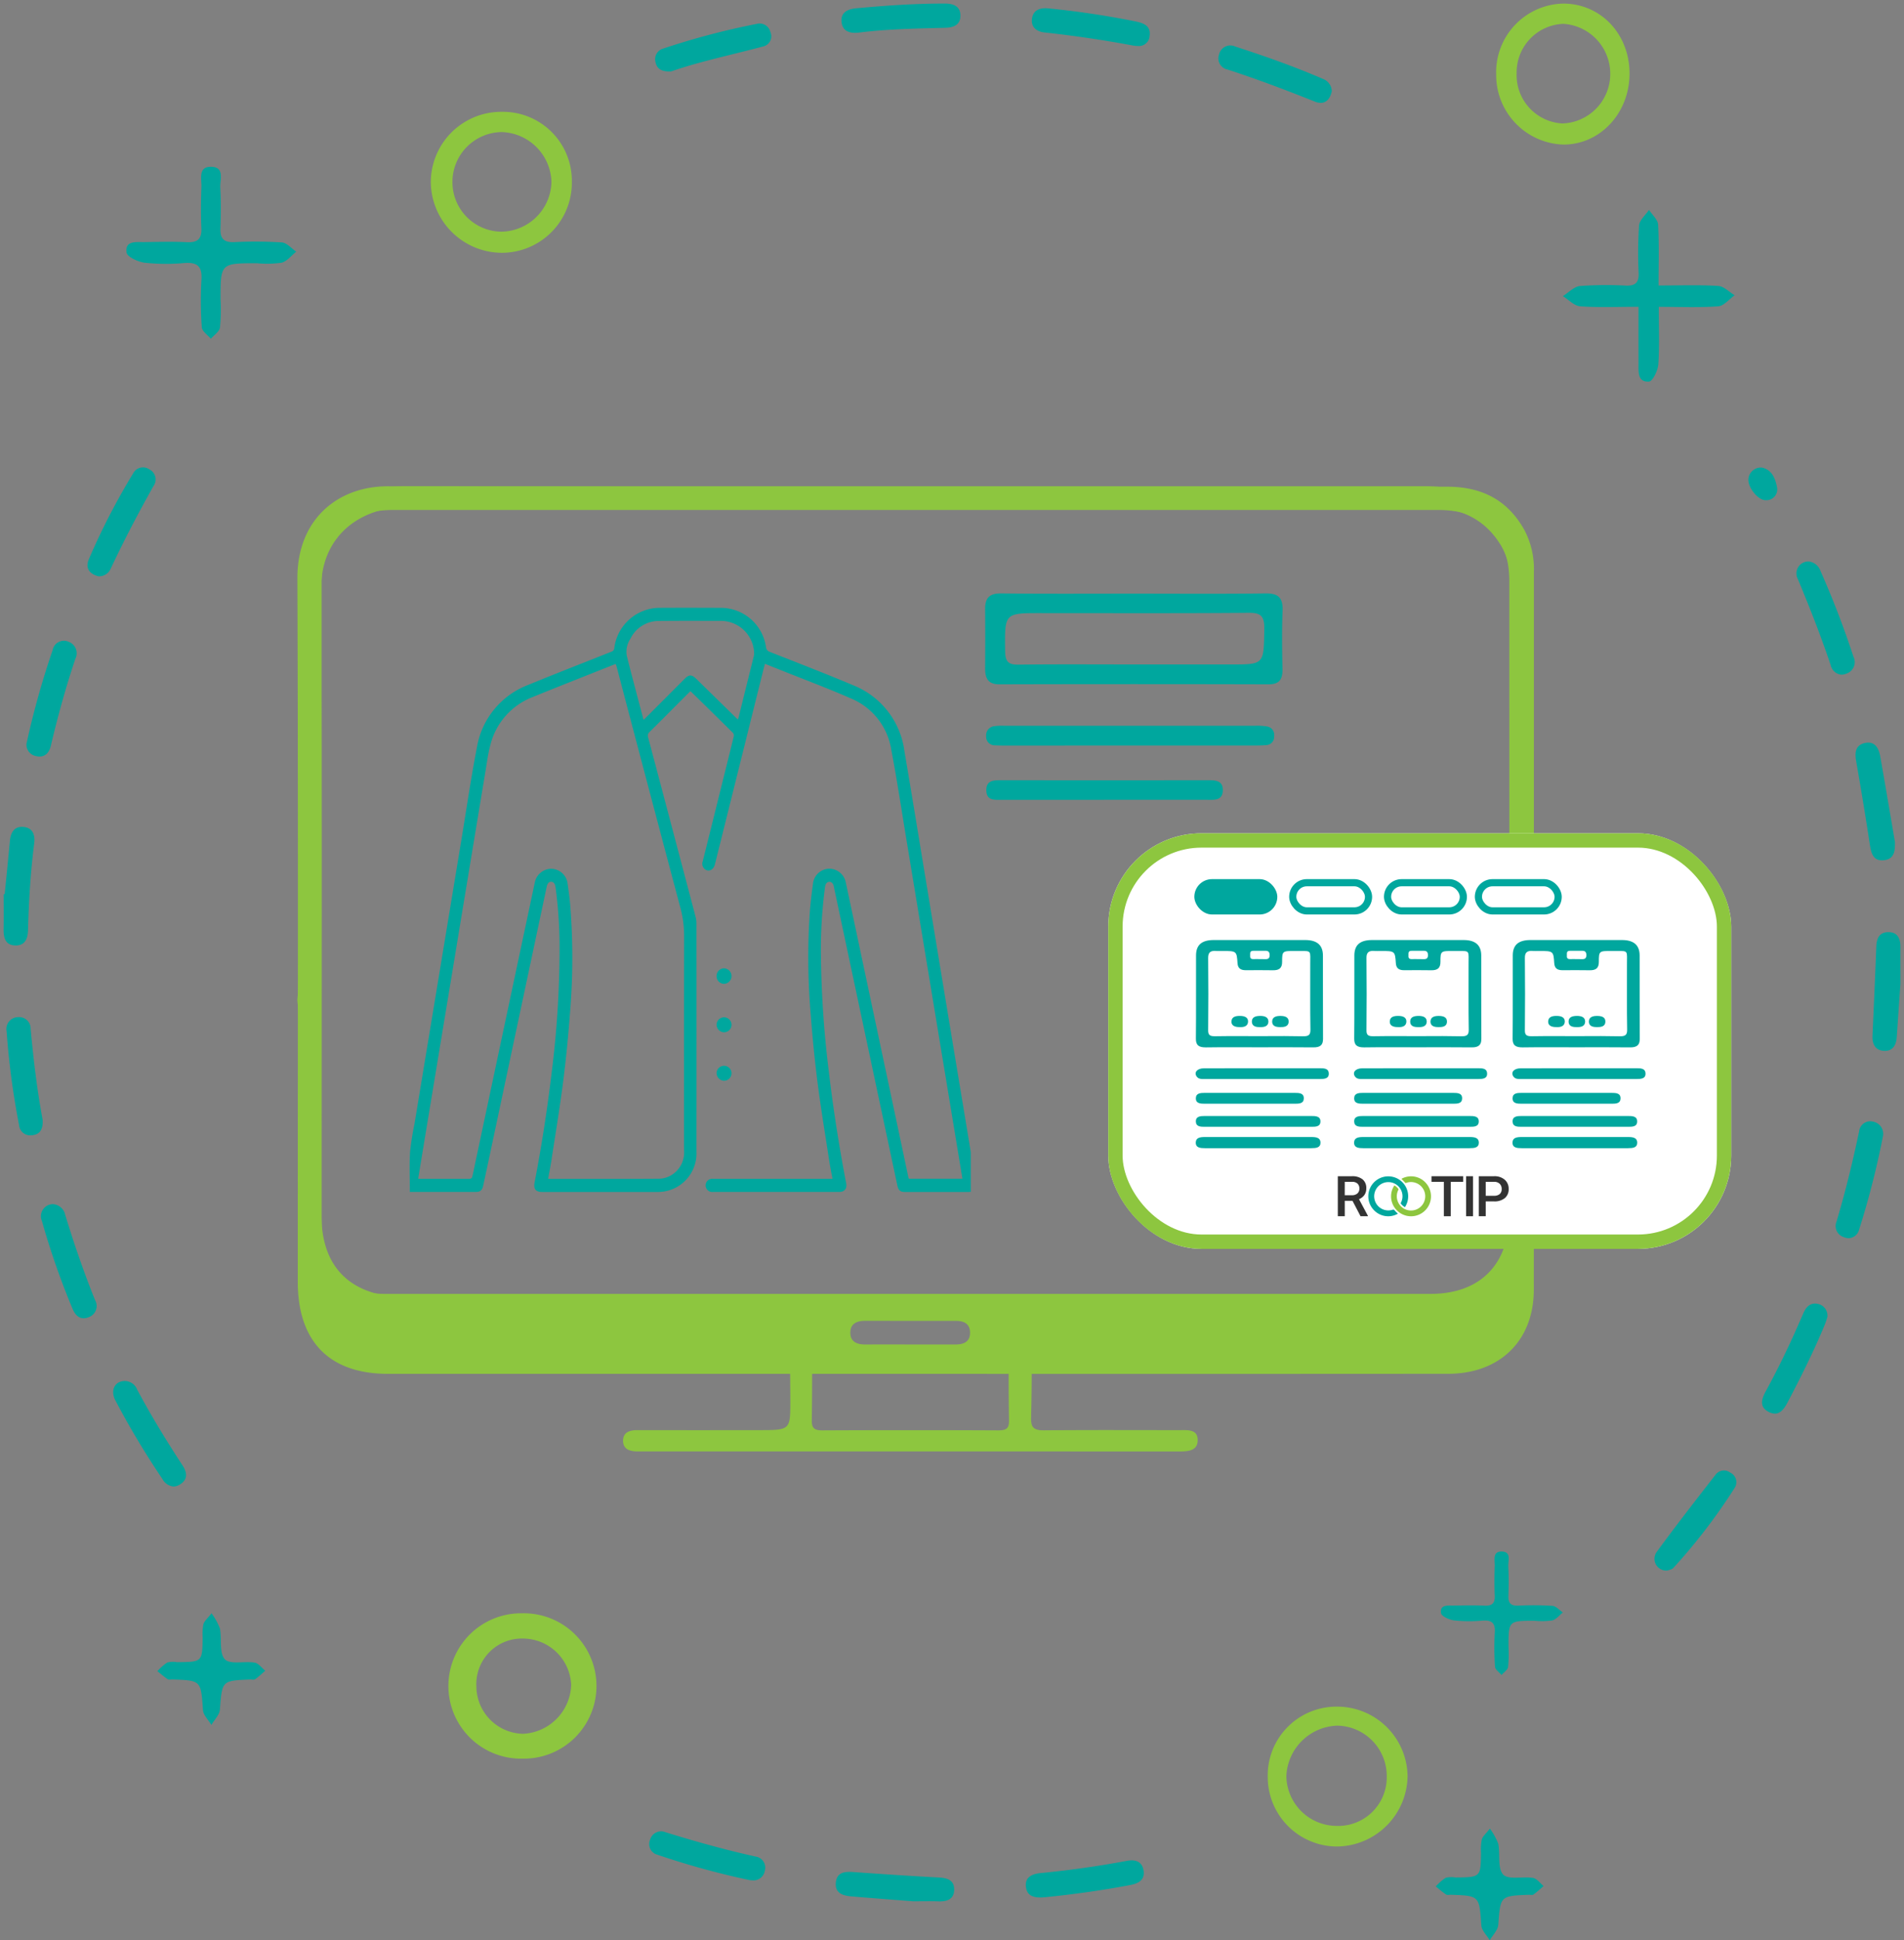 <svg xmlns="http://www.w3.org/2000/svg" width="265.429" height="270.345" viewBox="0 0 265.429 270.345">
  <rect x="0" y="0" width="265.429" height="270.345" fill="#808080" stroke="none"/>
  <g id="Group_1267" data-name="Group 1267" transform="translate(-438.501 -2785.5)">
    <g id="Group_1259" data-name="Group 1259" transform="translate(439.001 2786)">
      <path id="Union_15" data-name="Union 15" d="M130.352,264.429c-1.105-.039-2.213-.009-3.592-.009-2.675-.212-5.617-.433-8.558-.682-1.178-.1-2.319-.42-2.184-1.908s1.257-1.569,2.474-1.483c3.973.283,7.948.55,11.926.759,1.19.063,2.124.406,2.1,1.709-.02,1.246-.887,1.617-1.984,1.617Q130.445,264.432,130.352,264.429Zm12.18-1.927c-.226-1.448.845-1.9,2.045-2.015q6.038-.586,12-1.7c1.188-.224,2.128.062,2.341,1.331.216,1.288-.662,1.808-1.8,2.025-4.045.771-8.118,1.328-11.746,1.689a7.431,7.431,0,0,1-.846.054C143.4,263.886,142.691,263.526,142.532,262.5Zm-38.456-1.018a112.073,112.073,0,0,1-12.909-3.545,1.537,1.537,0,0,1-1.032-2.123,1.59,1.59,0,0,1,2.138-1.021c4.145,1.287,8.321,2.452,12.561,3.392a1.557,1.557,0,0,1,1.285,1.985,1.6,1.6,0,0,1-1.81,1.319Q104.2,261.491,104.076,261.484Zm126.339-45.69c2.687-3.676,5.484-7.272,8.285-10.863a1.45,1.45,0,0,1,2.011-.24,1.468,1.468,0,0,1,.628,2.1,80.7,80.7,0,0,1-8.563,11.181c-.218.238-.647.285-.816.355A1.638,1.638,0,0,1,230.415,215.794ZM22.138,205.577a116.593,116.593,0,0,1-6.559-10.959c-.749-1.434-.032-2.715,1.343-2.693a1.857,1.857,0,0,1,1.7,1.2c1.943,3.629,4.082,7.138,6.338,10.578.651.992.736,1.976-.4,2.653a1.7,1.7,0,0,1-.876.27A1.97,1.97,0,0,1,22.138,205.577Zm223.99-9.315c-1.458-.708-1.04-1.876-.424-3,1.906-3.486,3.606-7.073,5.166-10.727.378-.886.953-1.556,1.993-1.364a1.662,1.662,0,0,1,1.381,1.866c-.1.3-.226.723-.393,1.126-1.523,3.671-3.3,7.22-5.148,10.737-.43.819-.955,1.57-1.779,1.57A1.822,1.822,0,0,1,246.127,196.261ZM9.629,181.9a106.065,106.065,0,0,1-4.283-12.262,1.685,1.685,0,0,1,1.528-2.359,1.88,1.88,0,0,1,1.719,1.5c1.219,4,2.584,7.959,4.147,11.845a1.655,1.655,0,0,1-.85,2.4,1.89,1.89,0,0,1-.72.157C10.463,183.19,9.957,182.678,9.629,181.9Zm246.948-10.011a1.615,1.615,0,0,1-1.07-2.135c1.25-4.164,2.271-8.382,3.168-12.634a1.561,1.561,0,0,1,1.966-1.328A1.719,1.719,0,0,1,262,157.784a116.6,116.6,0,0,1-3.329,13.047,1.545,1.545,0,0,1-1.447,1.19A1.873,1.873,0,0,1,256.577,171.894ZM2.163,156.292a108.526,108.526,0,0,1-1.741-13.1,1.646,1.646,0,0,1,1.607-1.967,1.6,1.6,0,0,1,1.742,1.627c.4,4.319.91,8.622,1.673,12.666.07,1.234-.288,1.987-1.357,2.15a2.305,2.305,0,0,1-.349.028A1.545,1.545,0,0,1,2.163,156.292ZM261.99,145.912c-1.146-.137-1.505-1.024-1.454-2.122.19-4.132.375-8.264.53-12.4.041-1.093.39-1.957,1.58-2.007,1.307-.056,1.79.8,1.783,2.015-.009,1.7,0,3.4,0,5.192-.166,2.415-.339,4.921-.51,7.425-.075,1.114-.556,1.911-1.637,1.911A2.481,2.481,0,0,1,261.99,145.912ZM0,128.937c.028-1.615.007-3.231.007-4.846l.147-.005c.245-2.487.5-4.971.729-7.459.11-1.2.67-2.036,1.927-1.9s1.609,1.1,1.458,2.285c-.512,4.014-.751,8.048-.861,12.091-.031,1.134-.385,2.132-1.7,2.132C.244,131.238-.02,130.169,0,128.937Zm260.177-11.683c-.592-3.921-1.244-7.833-1.926-11.739-.2-1.157-.085-2.162,1.154-2.471,1.411-.352,2,.646,2.208,1.839.707,3.977,1.373,7.959,2.056,11.941.015,1.211-.055,2.369-1.534,2.534a2.555,2.555,0,0,1-.282.016C260.65,119.375,260.351,118.4,260.179,117.254ZM4.515,104.852a1.624,1.624,0,0,1-1.326-1.71A117.568,117.568,0,0,1,6.832,90.1a1.6,1.6,0,0,1,2.236-1.178A1.705,1.705,0,0,1,10,91.31c-1.336,3.977-2.452,8.013-3.41,12.1-.21.894-.719,1.506-1.58,1.506A2.2,2.2,0,0,1,4.515,104.852ZM254.7,92.156c-1.357-4.043-2.916-8-4.556-11.94a1.667,1.667,0,0,1,1.554-2.48,2.016,2.016,0,0,1,1.6,1.339A126.991,126.991,0,0,1,257.881,91a1.685,1.685,0,0,1-.968,2.355,1.847,1.847,0,0,1-.7.152A1.686,1.686,0,0,1,254.7,92.156ZM11.884,77.426a94.777,94.777,0,0,1,6.162-11.942,1.548,1.548,0,0,1,2.293-.569,1.556,1.556,0,0,1,.569,2.291c-2.132,3.778-4.138,7.621-5.983,11.548a1.76,1.76,0,0,1-1.7,1.044C12.044,79.513,11.341,78.715,11.884,77.426ZM243.23,66.313a1.752,1.752,0,0,1,1.866-1.665c1.389.263,1.912,1.5,2.138,2.792a1.494,1.494,0,0,1-1.518,1.754.876.876,0,0,1-.091,0C244.607,69.2,243.206,67.509,243.23,66.313Zm-60.417-52.65c-4.029-1.61-8.082-3.146-12.212-4.481a1.572,1.572,0,0,1-1.162-2.07,1.616,1.616,0,0,1,2.267-1.126c4.127,1.335,8.216,2.778,12.2,4.5a1.885,1.885,0,0,1,1.257,1.727c-.208.964-.722,1.621-1.555,1.621A2.161,2.161,0,0,1,182.814,13.663ZM90.894,8.208a1.541,1.541,0,0,1,1.065-1.941,104.31,104.31,0,0,1,13.053-3.442A1.544,1.544,0,0,1,106.9,3.973a1.448,1.448,0,0,1-.934,1.981c-4.417,1.182-8.9,2.1-12.89,3.493q-.145.007-.28.007C91.68,9.455,91.088,9.071,90.894,8.208Zm66.491-2.375q-6.1-1.14-12.272-1.81c-1.094-.118-1.884-.723-1.755-1.866C143.5.884,144.492.556,145.649.67a120.693,120.693,0,0,1,12.273,1.841c1.125.237,2.043.681,1.838,2.012a1.485,1.485,0,0,1-1.644,1.384A4.012,4.012,0,0,1,157.385,5.833ZM116.808,2.451c-.074-1.3.959-1.693,2.077-1.8,4.1-.377,8.208-.664,12.332-.655,1.187,0,2.137.361,2.172,1.629s-.866,1.715-2.072,1.747c-4.042.106-8.089.166-12.108.673a4.577,4.577,0,0,1-.493.028C117.685,4.078,116.877,3.668,116.808,2.451Z" transform="translate(0 0)" fill="#00a79e" stroke="rgba(0,0,0,0)" stroke-width="1"/>
      <path id="Path_314" data-name="Path 314" d="M727.254,2548.148c.025,5.551-4.115,9.99-9.275,9.945a9.682,9.682,0,0,1-9.316-9.763,9.564,9.564,0,0,1,9.361-9.881C723.225,2538.461,727.229,2542.668,727.254,2548.148Zm-15.74.017a6.743,6.743,0,0,0,6.376,6.986,6.893,6.893,0,0,0,6.674-6.98,6.97,6.97,0,0,0-6.562-6.9A6.773,6.773,0,0,0,711.514,2548.166Z" transform="translate(-500.586 -2538.45)" fill="#8dc63f"/>
      <path id="Path_750" data-name="Path 750" d="M728.326,2548.148a9.772,9.772,0,0,1-9.81,9.945,9.947,9.947,0,0,1-9.853-9.763,9.821,9.821,0,0,1,9.9-9.881A9.608,9.608,0,0,1,728.326,2548.148Zm-16.648.017a6.908,6.908,0,0,0,6.744,6.986,7.083,7.083,0,0,0,7.059-6.98,7.16,7.16,0,0,0-6.94-6.9A6.954,6.954,0,0,0,711.679,2548.166Z" transform="translate(-649.106 -2523.368)" fill="#8dc63f"/>
      <path id="Path_316" data-name="Path 316" d="M310.251,2660.747a9.582,9.582,0,0,1,9.649-9.817,9.819,9.819,0,0,1,9.846,9.735,9.947,9.947,0,0,1-9.881,9.754A9.685,9.685,0,0,1,310.251,2660.747Zm9.6,6.8a6.76,6.76,0,0,0,6.989-6.869,7.016,7.016,0,0,0-6.877-7.1,7.344,7.344,0,0,0-7.115,6.988A7.036,7.036,0,0,0,319.855,2667.547Z" transform="translate(-134.021 -2413.633)" fill="#8dc63f"/>
      <path id="Path_315" data-name="Path 315" d="M352.776,2743.522c-3.648,0-3.647,0-3.643,3.636a18.1,18.1,0,0,1-.058,2.8c-.065.413-.595.751-.913,1.123-.317-.383-.879-.75-.907-1.153a37.038,37.038,0,0,1-.033-4.782c.081-1.336-.438-1.738-1.712-1.646a20.469,20.469,0,0,1-3.954-.027c-.672-.083-1.767-.581-1.83-1.013-.177-1.22.946-1.044,1.746-1.054,1.43-.018,2.864-.058,4.291.01,1.064.051,1.5-.315,1.451-1.406-.062-1.372-.049-2.752,0-4.125.031-.8-.359-2.05,1-2.008s.845,1.3.889,2.082c.077,1.372.058,2.751.016,4.125-.031,1,.367,1.366,1.364,1.33a42.526,42.526,0,0,1,4.783.03c.5.038.962.6,1.441.921-.487.386-.924.974-1.472,1.109A10.616,10.616,0,0,1,352.776,2743.522Z" transform="translate(-139.339 -2518.189)" fill="#00a79e"/>
      <path id="Path_319" data-name="Path 319" d="M357.905,2747.309c-5.08,0-5.079,0-5.073,5.064a25.2,25.2,0,0,1-.08,3.9c-.09.574-.828,1.046-1.272,1.563-.441-.533-1.224-1.044-1.263-1.605a51.569,51.569,0,0,1-.046-6.66c.113-1.86-.611-2.419-2.384-2.291a28.47,28.47,0,0,1-5.506-.038c-.935-.115-2.461-.809-2.548-1.411-.246-1.7,1.318-1.453,2.431-1.467,1.992-.025,3.988-.082,5.975.013,1.481.071,2.089-.439,2.02-1.958-.087-1.912-.068-3.832.006-5.745.043-1.116-.5-2.856,1.393-2.8s1.177,1.817,1.238,2.9c.107,1.909.081,3.831.022,5.744-.043,1.385.511,1.9,1.9,1.852a59.424,59.424,0,0,1,6.661.041c.7.053,1.34.835,2.007,1.283-.678.538-1.287,1.356-2.05,1.543A14.759,14.759,0,0,1,357.905,2747.309Z" transform="translate(-322.587 -2711.131)" fill="#00a79e"/>
      <path id="Path_313" data-name="Path 313" d="M694.455,2456.447c-2.958,0-5.557.118-8.134-.068-.834-.061-1.61-.919-2.413-1.413.793-.493,1.553-1.333,2.386-1.413a50.736,50.736,0,0,1,6.426-.055c1.274.039,1.792-.412,1.753-1.717a57.625,57.625,0,0,1,.057-6.657c.066-.76.9-1.454,1.387-2.178.444.687,1.231,1.354,1.27,2.063.15,2.732.061,5.478.061,8.471,3,0,5.666-.1,8.319.062.787.05,1.528.844,2.29,1.3-.761.537-1.491,1.479-2.287,1.538-2.651.2-5.324.075-8.293.075,0,2.83.111,5.426-.062,8-.058.872-.789,2.378-1.294,2.412-1.623.113-1.461-1.354-1.464-2.5C694.451,2461.852,694.455,2459.34,694.455,2456.447Z" transform="translate(-466.535 -2414.201)" fill="#00a79e"/>
      <path id="Path_318" data-name="Path 318" d="M397.091,2459.131a10.129,10.129,0,1,1-.121-20.254,10.129,10.129,0,1,1,.121,20.254Zm-6.481-10.031a6.647,6.647,0,0,0,6.495,6.568,7.043,7.043,0,0,0,6.72-6.838,6.744,6.744,0,0,0-6.675-6.432A6.35,6.35,0,0,0,390.611,2449.1Z" transform="translate(-324.7 -2214.586)" fill="#8dc63f"/>
      <path id="Path_317" data-name="Path 317" d="M342.744,2469.186a8.933,8.933,0,0,1,1.171,2.117c.283,1.458-.128,3.424.689,4.292.722.766,2.742.228,4.155.466.54.091.987.738,1.477,1.132-.468.4-.917.828-1.415,1.184-.154.11-.447.025-.676.034-3.982.158-3.926.163-4.231,4.189-.056.74-.774,1.428-1.186,2.143-.408-.687-1.123-1.35-1.174-2.061-.293-4.131-.241-4.135-4.231-4.275-.229-.007-.515.075-.677-.031-.508-.337-.969-.746-1.448-1.127a7.322,7.322,0,0,1,1.366-1.2,3.27,3.27,0,0,1,1.356-.053c3.547-.028,3.544-.028,3.586-3.479a7.024,7.024,0,0,1,.111-1.821C341.743,2470.26,342.177,2469.917,342.744,2469.186Z" transform="translate(-313.757 -2244.896)" fill="#00a79e"/>
      <path id="Path_751" data-name="Path 751" d="M342.744,2469.186a8.933,8.933,0,0,1,1.171,2.117c.283,1.458-.128,3.424.689,4.292.722.766,2.742.228,4.155.466.54.091.987.738,1.477,1.132-.468.4-.917.828-1.415,1.184-.154.11-.447.025-.676.034-3.982.158-3.926.163-4.231,4.189-.056.74-.774,1.428-1.186,2.143-.408-.687-1.123-1.35-1.174-2.061-.293-4.131-.241-4.135-4.231-4.275-.229-.007-.515.075-.677-.031-.508-.337-.969-.746-1.448-1.127a7.322,7.322,0,0,1,1.366-1.2,3.27,3.27,0,0,1,1.356-.053c3.547-.028,3.544-.028,3.586-3.479a7.024,7.024,0,0,1,.111-1.821C341.743,2470.26,342.177,2469.917,342.744,2469.186Z" transform="translate(-135.546 -2214.897)" fill="#00a79e"/>
    </g>
    <g id="Group_1265" data-name="Group 1265" transform="translate(-10.262 17.714)">
      <path id="Union_57" data-name="Union 57" d="M18.482,81.4c-.912,0-1.237-.416-1.058-1.353q1.447-7.517,2.356-15.122A138.327,138.327,0,0,0,20.9,46.978a62.44,62.44,0,0,0-.559-8.038c-.068-.484-.256-.738-.585-.76s-.544.207-.647.693Q14.984,58.3,10.856,77.733q-.3,1.4-.6,2.788c-.137.64-.412.876-1.033.876q-4.41,0-8.82,0H.029c0-1.887-.081-3.719.027-5.538a38.5,38.5,0,0,1,.622-3.954Q1.8,65.1,2.927,58.291,4.018,51.7,5.106,45.109q1.049-6.357,2.1-12.714c.712-4.3,1.334-8.624,2.165-12.9a11.327,11.327,0,0,1,7.142-8.741c3.864-1.588,7.756-3.1,11.637-4.641a.541.541,0,0,0,.382-.5A6.4,6.4,0,0,1,34.685.011c2.9-.019,5.8-.01,8.706,0a6.364,6.364,0,0,1,6.288,5.472.757.757,0,0,0,.551.67c3.9,1.54,7.807,3.039,11.667,4.67a11.476,11.476,0,0,1,7.088,9.2c.96,5.614,1.872,11.237,2.8,16.858s1.853,11.241,2.783,16.861q1.276,7.724,2.56,15.45.54,3.248,1.074,6.495a2.743,2.743,0,0,1,.023.436q0,2.423,0,4.847v.413c-.159.008-.282.019-.406.019q-4.355,0-8.706,0c-.729,0-.975-.207-1.132-.947q-4.421-20.786-8.84-41.57c-.006-.026-.008-.053-.012-.079-.094-.413-.325-.641-.63-.624s-.523.267-.582.678a65.753,65.753,0,0,0-.578,9.7,143.546,143.546,0,0,0,1.092,16q.929,7.845,2.42,15.593c.15.773-.207,1.242-.964,1.244q-8.8,0-17.6,0a.919.919,0,1,1,.012-1.824q8.055,0,16.113,0h.536c-.159-.876-.33-1.712-.46-2.555-.557-3.645-1.165-7.284-1.632-10.942-.411-3.227-.721-6.47-.968-9.715a93.023,93.023,0,0,1-.095-14.053c.1-1.279.259-2.554.431-3.825a2.34,2.34,0,0,1,2.25-2.13,2.368,2.368,0,0,1,2.342,1.985q1.073,5.017,2.134,10.035,2.812,13.23,5.622,26.462.477,2.247.951,4.494c.017.076.05.148.074.223h7.464c-.364-2.213-.726-4.4-1.087-6.593q-1.128-6.827-2.258-13.653-1.123-6.805-2.25-13.613Q70.38,39.1,69.289,32.51c-.707-4.262-1.343-8.541-2.156-12.784a9.28,9.28,0,0,0-5.544-7.062C58.267,11.205,54.865,9.941,51.5,8.592c-.64-.257-1.28-.511-1.967-.784-.069.262-.137.509-.2.757q-1.064,4.265-2.124,8.526-2.325,9.332-4.651,18.661c-.194.778-.866,1.1-1.407.667a.974.974,0,0,1-.288-1.106q1.222-4.877,2.43-9.756c.635-2.547,1.273-5.095,1.894-7.645a.6.6,0,0,0-.111-.477q-2.9-2.876-5.832-5.726a.829.829,0,0,0-.117-.074c-.392.392-.787.784-1.179,1.178-1.5,1.5-2.984,3-4.492,4.484a.7.7,0,0,0-.2.791q3.31,12.466,6.6,24.939a3.675,3.675,0,0,1,.125.935q.01,15.9,0,31.793A5.364,5.364,0,0,1,34.557,81.4l-6.794,0Zm1.287-45.033a2.341,2.341,0,0,1,2.26,2.118c.138.955.267,1.913.352,2.875a92.349,92.349,0,0,1-.016,15c-.244,3.245-.556,6.488-.969,9.715-.469,3.671-1.08,7.322-1.64,10.98-.127.831-.3,1.655-.446,2.5a1.688,1.688,0,0,0,.185.023c5.116,0,10.232.013,15.348-.024a3.434,3.434,0,0,0,1.623-.485,3.7,3.7,0,0,0,1.791-3.484q-.011-14.882.008-29.763a14.989,14.989,0,0,0-.5-3.946q-4.475-16.8-8.894-33.617c-.039-.145-.095-.286-.142-.427-.074.022-.111.032-.147.047C24.761,9.4,20.934,10.9,17.126,12.451a9.643,9.643,0,0,0-5.894,6.765c-.332,1.244-.482,2.543-.7,3.819Q9.363,30.074,8.2,37.115q-1.13,6.827-2.255,13.653Q4.86,57.339,3.773,63.909,2.754,70.071,1.736,76.232q-.273,1.654-.54,3.3a.547.547,0,0,0,.107.034c2.381,0,4.761.008,7.14,0a.411.411,0,0,0,.281-.26c.156-.64.282-1.289.42-1.935q2.889-13.6,5.777-27.2,1.26-5.928,2.52-11.854a2.377,2.377,0,0,1,2.275-1.955Zm15-34.529a4.386,4.386,0,0,0-3.99,2.477,3.264,3.264,0,0,0-.51,2.348c.742,2.967,1.542,5.919,2.341,8.954.142-.134.236-.217.325-.307l5.395-5.4c.63-.632.988-.633,1.629-.006q2.767,2.707,5.534,5.416c.079.077.165.145.27.235a2.261,2.261,0,0,0,.079-.217Q46.9,11.075,47.96,6.813a1.908,1.908,0,0,0,.062-.588,4.647,4.647,0,0,0-4.589-4.4c-1.634,0-3.268-.007-4.9-.007Q36.648,1.822,34.765,1.836ZM43.821,65.9a1.072,1.072,0,0,1-1.029-1.1,1.041,1.041,0,1,1,1.04,1.1Zm.009-6.752a1.062,1.062,0,0,1-1.039-1.086,1.042,1.042,0,1,1,1.045,1.086Zm-1.039-7.811a1.059,1.059,0,0,1,1.024-1.1,1.082,1.082,0,0,1,.038,2.162h-.015A1.053,1.053,0,0,1,42.791,51.335Z" transform="translate(505.868 2852.471)" fill="#00a79e" stroke="rgba(0,0,0,0)" stroke-miterlimit="10" stroke-width="1"/>
      <path id="Union_61" data-name="Union 61" d="M31.04,28.756q-7.2-.011-14.394,0t-14.394,0c-.923,0-2.02.134-2.08-1.242-.064-1.506,1.05-1.487,2.087-1.486q14.395.011,28.788,0c1.046,0,2.158.011,2.087,1.49-.056,1.168-.9,1.245-1.74,1.245Zm-28-7.556c-.565,0-1.131,0-1.694-.034a1.185,1.185,0,0,1-1.2-1.283A1.259,1.259,0,0,1,1.27,18.5,8.243,8.243,0,0,1,2.6,18.437l.357,0q8.692,0,17.382,0t17.38,0a7.908,7.908,0,0,1,1.681.12,1.182,1.182,0,0,1,.887,1.344,1.131,1.131,0,0,1-1.011,1.226c-.772.073-1.553.066-2.329.066q-8.478,0-16.956,0ZM39.5,12.666q-18.759-.053-37.518,0C.47,12.67,0,11.9,0,10.467.018,7.7.023,4.939,0,2.175-.014.552.689-.013,2.223,0,8.368.07,14.516.031,20.663.031S32.958.079,39.1,0c1.725-.021,2.442.547,2.367,2.439-.109,2.684-.072,5.379-.012,8.067.034,1.493-.45,2.16-1.94,2.16ZM2.789,8.034c.016,1.489.473,1.908,1.835,1.89,5.367-.067,10.734-.028,16.1-.027h13.56c4.639,0,4.559,0,4.634-4.951.027-1.8-.5-2.254-2.153-2.24-9.675.077-19.351.038-29.027.038h0C2.673,2.744,2.726,2.745,2.789,8.034Z" transform="translate(586.095 2850.471)" fill="#00a79e" stroke="rgba(0,0,0,0)" stroke-width="1"/>
      <path id="Path_133" data-name="Path 133" d="M342.4,1735.819c-.042,5-.1,10-.122,15.006-.021,5.2-.124,10.4.023,15.588.24,8.513-6.877,14.271-14.87,14.152-17.588-.261-35.182-.057-52.773-.116-1.793-.006-2.451.356-2.38,2.168.156,3.923.107,7.857.017,11.784-.031,1.368.471,1.7,1.852,1.684,6.267-.06,12.536-.026,18.8-.026,1.152,0,2.574-.157,2.573,1.382s-1.369,1.594-2.663,1.594q-37.407-.016-74.815-.008c-.2,0-.4,0-.606,0-1.154.009-2.078-.36-2.021-1.585.052-1.115.961-1.387,2.019-1.385q8.492.014,16.985,0c4.312,0,4.312,0,4.312-4.13,0-3.041-.1-6.088.04-9.123.086-1.793-.451-2.373-2.443-2.365-17.052.072-34.107-.132-51.155.119-7.875.115-15.079-5.087-15.013-14.221.067-9.314.02-18.629.009-27.944,0-.754-.106-1.51-.162-2.267.1-1.264.28-2.524.282-3.784q.027-26.807.013-53.614c0-8.882,5.65-14.189,15.093-14.189H327.158c9.3,0,15.05,5.366,15.052,14.061q.01,27.093.009,54.185C342.221,1733.8,342.338,1734.809,342.4,1735.819Zm-86.182,41.735q35.69,0,71.381-.006c6.909-.005,11.478-4.1,11.485-10.422q.05-44.58.013-89.162a9.725,9.725,0,0,0-1.27-5.125c-2.278-3.789-5.782-5.385-10.375-5.382q-70.976.047-141.952-.054c-6.742-.02-12.215,4.075-12.184,11.457.119,29.086.046,58.174.051,87.261,0,7.425,4.243,11.432,12.076,11.433Zm-.829,2.924c-4.039,0-8.079.029-12.118-.019-1.089-.013-1.564.216-1.548,1.354q.09,6.455,0,12.912c-.015,1.109.409,1.372,1.522,1.367q12.219-.058,24.439,0c1.077,0,1.549-.2,1.531-1.341q-.1-6.455,0-12.912c.015-1.1-.382-1.394-1.506-1.38C263.605,1780.51,259.5,1780.478,255.391,1780.478Z" transform="translate(320.209 1170.997)" fill="#8dc63f"/>
      <path id="Path_157" data-name="Path 157" d="M261.118,1792.726H187.526c-8.145,0-12.556-4.5-12.557-12.836,0-32.657.071-65.316-.053-97.973-.032-8.288,5.659-12.885,12.669-12.863q73.8.231,147.6.061c4.775,0,8.419,1.789,10.788,6.043a11.616,11.616,0,0,1,1.32,5.754q0,50.055-.014,100.107c-.007,7.1-4.758,11.7-11.942,11.7Q298.229,1792.746,261.118,1792.726Zm-1.174-11.141q36.47,0,72.94,0c6.916,0,10.979-4.116,10.981-11.128q.007-44.063,0-88.128c0-6.452-3.511-9.973-9.926-9.973q-72.835,0-145.669,0c-6.5,0-9.974,3.535-9.975,10.158q0,45.025,0,90.048,0,9.034,8.921,9.024Q223.579,1781.588,259.944,1781.585Zm.48,7.048c2.1,0,4.194.005,6.29,0,1.108,0,2-.4,1.975-1.672s-.911-1.621-2.023-1.619q-6.291.009-12.58-.008c-1.108,0-2.046.35-2.087,1.573-.047,1.37.943,1.739,2.135,1.731C256.232,1788.621,258.328,1788.632,260.425,1788.633Z" transform="translate(315.305 1166.487)" fill="#8dc63f"/>
      <g id="Group_1264" data-name="Group 1264" transform="translate(603.262 2883.892)">
        <g id="Rectangle_635" data-name="Rectangle 635" transform="translate(0 0)" fill="#fff" stroke="#8dc63f" stroke-width="2">
          <rect width="86.846" height="57.907" rx="13" stroke="none"/>
          <rect x="1" y="1" width="84.846" height="55.907" rx="12" fill="none"/>
        </g>
        <g id="Group_1263" data-name="Group 1263" transform="translate(12 6.389)">
          <g id="Group_1171" data-name="Group 1171" transform="translate(0 0)">
            <g id="Group_1167" data-name="Group 1167" transform="translate(0.179 8.478)">
              <path id="Union_20" data-name="Union 20" d="M0,13.752C.039,9.886.008,6.02.02,2.153.025.688.814.01,2.5.007q6.366-.013,12.733,0c1.658,0,2.471.711,2.476,2.164.012,3.867-.009,7.734.014,11.6.005.861-.378,1.207-1.364,1.195-2.524-.031-5.047-.011-7.571-.011-2.447,0-4.895-.025-7.341.013H1.368C.411,14.966-.009,14.676,0,13.752Zm14.866-.335c.833.021,1.114-.155,1.1-.937-.055-3.026-.012-6.053-.026-9.08-.009-1.895.246-1.879-1.442-1.864-.2,0-.438,0-.7,0-1.745-.01-1.776,0-1.778,1.518,0,.8-.342,1.184-1.283,1.165-1.261-.026-2.524-.01-3.786-.006-.745,0-1.1-.293-1.147-.97-.113-1.71-.132-1.71-2.141-1.71-.268,0-.538.021-.8,0C2.024,1.456,1.7,1.74,1.708,2.5q.052,5.045,0,10.089c-.009.7.287.834,1,.823,2.065-.035,4.13-.013,6.2-.013,1.143,0,2.286-.011,3.429-.011C13.175,13.39,14.021,13.4,14.866,13.418ZM9.4,2.673c.468.014.893.063.883-.579s-.423-.594-.9-.584c-.455.01-.911.008-1.367,0-.551,0-.433.358-.453.638s.02.541.468.52c.3-.014.606,0,.91,0h.285ZM6.13,12.137c-.7.014-1.222-.2-1.173-.827s.624-.746,1.248-.73c.606.015,1.081.215,1.068.789s-.469.772-1,.772Q6.2,12.141,6.13,12.137Zm2.8,0c-.649.021-1.155-.167-1.126-.814.026-.586.53-.732,1.116-.742.637-.011,1.184.153,1.189.781,0,.585-.454.778-1.031.778Q9,12.139,8.925,12.135Zm1.705-.813c.024-.589.542-.744,1.139-.742.646,0,1.181.168,1.157.828-.023.605-.543.743-1.138.726l-.11,0C11.074,12.137,10.605,11.938,10.63,11.322Z" transform="translate(0.037 0)" fill="#00a79e" stroke="rgba(0,0,0,0)" stroke-width="1"/>
              <path id="Union_18" data-name="Union 18" d="M16.109,11.139c-2.486-.009-4.972,0-7.458,0-2.448,0-4.9-.006-7.343,0-.664,0-1.308-.056-1.289-.8.017-.663.617-.754,1.242-.754q7.458.006,14.917,0c.628,0,1.221.1,1.23.764.01.726-.607.787-1.25.787ZM16.07,8.158q-7.385-.006-14.77,0c-.6,0-1.236-.009-1.266-.7C0,6.7.64,6.65,1.3,6.652q2.593.009,5.186,0H8.744c2.442,0,4.886.005,7.328,0,.649,0,1.326.011,1.327.755s-.649.751-1.274.751Zm-16.039-4c.022-.679.631-.728,1.252-.725,2.1.011,4.207,0,6.31,0,2.065,0,4.13,0,6.2,0,.652,0,1.306.022,1.287.787-.018.7-.642.724-1.247.724q-6.253,0-12.506,0H1.306C.657,4.948.008,4.908.031,4.158ZM17.263,1.5Q9.3,1.494,1.337,1.5C.884,1.5.4,1.557.121,1.118-.239.549.233.013,1.155.008,3.079,0,5,0,6.929,0H9.4Q13.3,0,17.2,0c.631,0,1.334-.03,1.363.722s-.63.778-1.274.778Z" transform="translate(0 17.872)" fill="#00a79e" stroke="rgba(0,0,0,0)" stroke-width="1"/>
            </g>
            <g id="Group_1168" data-name="Group 1168" transform="translate(22.25 8.478)">
              <path id="Union_20-2" data-name="Union 20" d="M0,13.752C.039,9.886.008,6.02.02,2.153.025.688.814.01,2.5.007q6.366-.013,12.733,0c1.658,0,2.471.711,2.476,2.164.012,3.867-.009,7.734.014,11.6.005.861-.378,1.207-1.364,1.195-2.524-.031-5.047-.011-7.571-.011-2.447,0-4.895-.025-7.341.013H1.368C.411,14.966-.009,14.676,0,13.752Zm14.866-.335c.833.021,1.114-.155,1.1-.937-.055-3.026-.012-6.053-.026-9.08-.009-1.895.246-1.879-1.442-1.864-.2,0-.438,0-.7,0-1.745-.01-1.776,0-1.778,1.518,0,.8-.342,1.184-1.283,1.165-1.261-.026-2.524-.01-3.786-.006-.745,0-1.1-.293-1.147-.97-.113-1.71-.132-1.71-2.141-1.71-.268,0-.538.021-.8,0C2.024,1.456,1.7,1.74,1.708,2.5q.052,5.045,0,10.089c-.009.7.287.834,1,.823,2.065-.035,4.13-.013,6.2-.013,1.143,0,2.286-.011,3.429-.011C13.175,13.39,14.021,13.4,14.866,13.418ZM9.4,2.673c.468.014.893.063.883-.579s-.423-.594-.9-.584c-.455.01-.911.008-1.367,0-.551,0-.433.358-.453.638s.02.541.468.52c.3-.014.606,0,.91,0h.285ZM6.13,12.137c-.7.014-1.222-.2-1.173-.827s.624-.746,1.248-.73c.606.015,1.081.215,1.068.789s-.469.772-1,.772Q6.2,12.141,6.13,12.137Zm2.8,0c-.649.021-1.155-.167-1.126-.814.026-.586.53-.732,1.116-.742.637-.011,1.184.153,1.189.781,0,.585-.454.778-1.031.778Q9,12.139,8.925,12.135Zm1.705-.813c.024-.589.542-.744,1.139-.742.646,0,1.181.168,1.157.828-.023.605-.543.743-1.138.726l-.11,0C11.074,12.137,10.605,11.938,10.63,11.322Z" transform="translate(0.037 0)" fill="#00a79e" stroke="rgba(0,0,0,0)" stroke-width="1"/>
              <path id="Union_18-2" data-name="Union 18" d="M16.109,11.139c-2.486-.009-4.972,0-7.458,0-2.448,0-4.9-.006-7.343,0-.664,0-1.308-.056-1.289-.8.017-.663.617-.754,1.242-.754q7.458.006,14.917,0c.628,0,1.221.1,1.23.764.01.726-.607.787-1.25.787ZM16.07,8.158q-7.385-.006-14.77,0c-.6,0-1.236-.009-1.266-.7C0,6.7.64,6.65,1.3,6.652q2.593.009,5.186,0H8.744c2.442,0,4.886.005,7.328,0,.649,0,1.326.011,1.327.755s-.649.751-1.274.751Zm-16.039-4c.022-.679.631-.728,1.252-.725,2.1.011,4.207,0,6.31,0,2.065,0,4.13,0,6.2,0,.652,0,1.306.022,1.287.787-.018.7-.642.724-1.247.724q-6.253,0-12.506,0H1.306C.657,4.948.008,4.908.031,4.158ZM17.263,1.5Q9.3,1.494,1.337,1.5C.884,1.5.4,1.557.121,1.118-.239.549.233.013,1.155.008,3.079,0,5,0,6.929,0H9.4Q13.3,0,17.2,0c.631,0,1.334-.03,1.363.722s-.63.778-1.274.778Z" transform="translate(0 17.872)" fill="#00a79e"/>
            </g>
            <g id="Group_1169" data-name="Group 1169" transform="translate(44.332 8.478)">
              <path id="Union_20-3" data-name="Union 20" d="M0,13.752C.039,9.886.008,6.02.02,2.153.025.688.814.01,2.5.007q6.366-.013,12.733,0c1.658,0,2.471.711,2.476,2.164.012,3.867-.009,7.734.014,11.6.005.861-.378,1.207-1.364,1.195-2.524-.031-5.047-.011-7.571-.011-2.447,0-4.895-.025-7.341.013H1.368C.411,14.966-.009,14.676,0,13.752Zm14.866-.335c.833.021,1.114-.155,1.1-.937-.055-3.026-.012-6.053-.026-9.08-.009-1.895.246-1.879-1.442-1.864-.2,0-.438,0-.7,0-1.745-.01-1.776,0-1.778,1.518,0,.8-.342,1.184-1.283,1.165-1.261-.026-2.524-.01-3.786-.006-.745,0-1.1-.293-1.147-.97-.113-1.71-.132-1.71-2.141-1.71-.268,0-.538.021-.8,0C2.024,1.456,1.7,1.74,1.708,2.5q.052,5.045,0,10.089c-.009.7.287.834,1,.823,2.065-.035,4.13-.013,6.2-.013,1.143,0,2.286-.011,3.429-.011C13.175,13.39,14.021,13.4,14.866,13.418ZM9.4,2.673c.468.014.893.063.883-.579s-.423-.594-.9-.584c-.455.01-.911.008-1.367,0-.551,0-.433.358-.453.638s.02.541.468.52c.3-.014.606,0,.91,0h.285ZM6.13,12.137c-.7.014-1.222-.2-1.173-.827s.624-.746,1.248-.73c.606.015,1.081.215,1.068.789s-.469.772-1,.772Q6.2,12.141,6.13,12.137Zm2.8,0c-.649.021-1.155-.167-1.126-.814.026-.586.53-.732,1.116-.742.637-.011,1.184.153,1.189.781,0,.585-.454.778-1.031.778Q9,12.139,8.925,12.135Zm1.705-.813c.024-.589.542-.744,1.139-.742.646,0,1.181.168,1.157.828-.023.605-.543.743-1.138.726l-.11,0C11.074,12.137,10.605,11.938,10.63,11.322Z" transform="translate(0.037 0)" fill="#00a79e"/>
              <path id="Union_18-3" data-name="Union 18" d="M16.109,11.139c-2.486-.009-4.972,0-7.458,0-2.448,0-4.9-.006-7.343,0-.664,0-1.308-.056-1.289-.8.017-.663.617-.754,1.242-.754q7.458.006,14.917,0c.628,0,1.221.1,1.23.764.01.726-.607.787-1.25.787ZM16.07,8.158q-7.385-.006-14.77,0c-.6,0-1.236-.009-1.266-.7C0,6.7.64,6.65,1.3,6.652q2.593.009,5.186,0H8.744c2.442,0,4.886.005,7.328,0,.649,0,1.326.011,1.327.755s-.649.751-1.274.751Zm-16.039-4c.022-.679.631-.728,1.252-.725,2.1.011,4.207,0,6.31,0,2.065,0,4.13,0,6.2,0,.652,0,1.306.022,1.287.787-.018.7-.642.724-1.247.724q-6.253,0-12.506,0H1.306C.657,4.948.008,4.908.031,4.158ZM17.263,1.5Q9.3,1.494,1.337,1.5C.884,1.5.4,1.557.121,1.118-.239.549.233.013,1.155.008,3.079,0,5,0,6.929,0H9.4Q13.3,0,17.2,0c.631,0,1.334-.03,1.363.722s-.63.778-1.274.778Z" transform="translate(0 17.872)" fill="#00a79e" stroke="rgba(0,0,0,0)" stroke-width="1"/>
            </g>
            <g id="Group_1170" data-name="Group 1170" transform="translate(0 0)">
              <rect id="Rectangle_598" data-name="Rectangle 598" width="11.565" height="4.927" rx="2.463" fill="#00a79e"/>
              <g id="Rectangle_599" data-name="Rectangle 599" transform="translate(13.217)" fill="none" stroke="#00a79e" stroke-width="1">
                <rect width="11.565" height="4.927" rx="2.463" stroke="none"/>
                <rect x="0.5" y="0.5" width="10.565" height="3.927" rx="1.963" fill="none"/>
              </g>
              <g id="Rectangle_600" data-name="Rectangle 600" transform="translate(26.434)" fill="none" stroke="#00a79e" stroke-width="1">
                <rect width="11.565" height="4.927" rx="2.463" stroke="none"/>
                <rect x="0.5" y="0.5" width="10.565" height="3.927" rx="1.963" fill="none"/>
              </g>
              <g id="Rectangle_601" data-name="Rectangle 601" transform="translate(39.101)" fill="none" stroke="#00a79e" stroke-width="1">
                <rect width="12.116" height="4.927" rx="2.463" stroke="none"/>
                <rect x="0.5" y="0.5" width="11.116" height="3.927" rx="1.963" fill="none"/>
              </g>
            </g>
          </g>
        </g>
      </g>
    </g>
    <g id="Group_1266" data-name="Group 1266" transform="translate(625 2949.391)">
      <path id="Path_1" data-name="Path 1" d="M5.108,4.3A2.778,2.778,0,0,0,.815.821,2.772,2.772,0,0,0,.675,4.6a2.749,2.749,0,0,0,3.449.614,6.167,6.167,0,0,1-.456-.461.229.229,0,0,0-.3-.082A1.973,1.973,0,1,1,4.741,2.485a1.934,1.934,0,0,1-.2,1.2.111.111,0,0,0,.009.139A1.677,1.677,0,0,0,5.108,4.3Z" transform="translate(4.253 0.009)" fill="#00a79e"/>
      <path id="Path_2" data-name="Path 2" d="M1.449.351c.181.189.361.372.535.561.041.045.071.027.111.013a1.947,1.947,0,0,1,1.368,0,1.981,1.981,0,1,1-2.44.952.106.106,0,0,0-.011-.131,1.772,1.772,0,0,0-.547-.479A2.744,2.744,0,0,0,.754,4.684,2.779,2.779,0,0,0,4.972,1.072,2.758,2.758,0,0,0,1.449.351Z" transform="translate(7.423 0.011)" fill="#8dc63f"/>
      <g id="Group_1" data-name="Group 1" transform="translate(0 0)">
        <path id="Path_3" data-name="Path 3" d="M.969.781H1.991a1.083,1.083,0,0,1,.76.253.917.917,0,0,1,.255.693A.861.861,0,0,1,2.73,2.4a1.107,1.107,0,0,1-.766.247h-1Zm2.2,4.794H4.2v-.05L2.952,3.2A1.717,1.717,0,0,0,3.7,2.623a1.57,1.57,0,0,0,.27-.937A1.533,1.533,0,0,0,3.45.433,2.281,2.281,0,0,0,1.961,0H0V5.576H.969V3.431h1.08Z" fill="#333"/>
      </g>
      <g id="Group_2" data-name="Group 2" transform="translate(13.059 0)">
        <path id="Path_4" data-name="Path 4" d="M4.423,0H0V.781H1.723V5.576h.961V.781H4.423Z" transform="translate(0 0)" fill="#333"/>
        <rect id="Rectangle_1" data-name="Rectangle 1" width="0.965" height="5.576" transform="translate(4.828 0)" fill="#333"/>
        <path id="Path_5" data-name="Path 5" d="M.969.781H2.16a1.063,1.063,0,0,1,.758.278.964.964,0,0,1,.276.722.894.894,0,0,1-.272.7,1.146,1.146,0,0,1-.789.243H.969ZM2.121,3.508a2.261,2.261,0,0,0,1.507-.456,1.583,1.583,0,0,0,.538-1.277A1.638,1.638,0,0,0,3.617.487,2.158,2.158,0,0,0,2.133,0H0V5.576H.969V3.508Z" transform="translate(6.592 0)" fill="#333"/>
      </g>
    </g>
  </g>
</svg>
